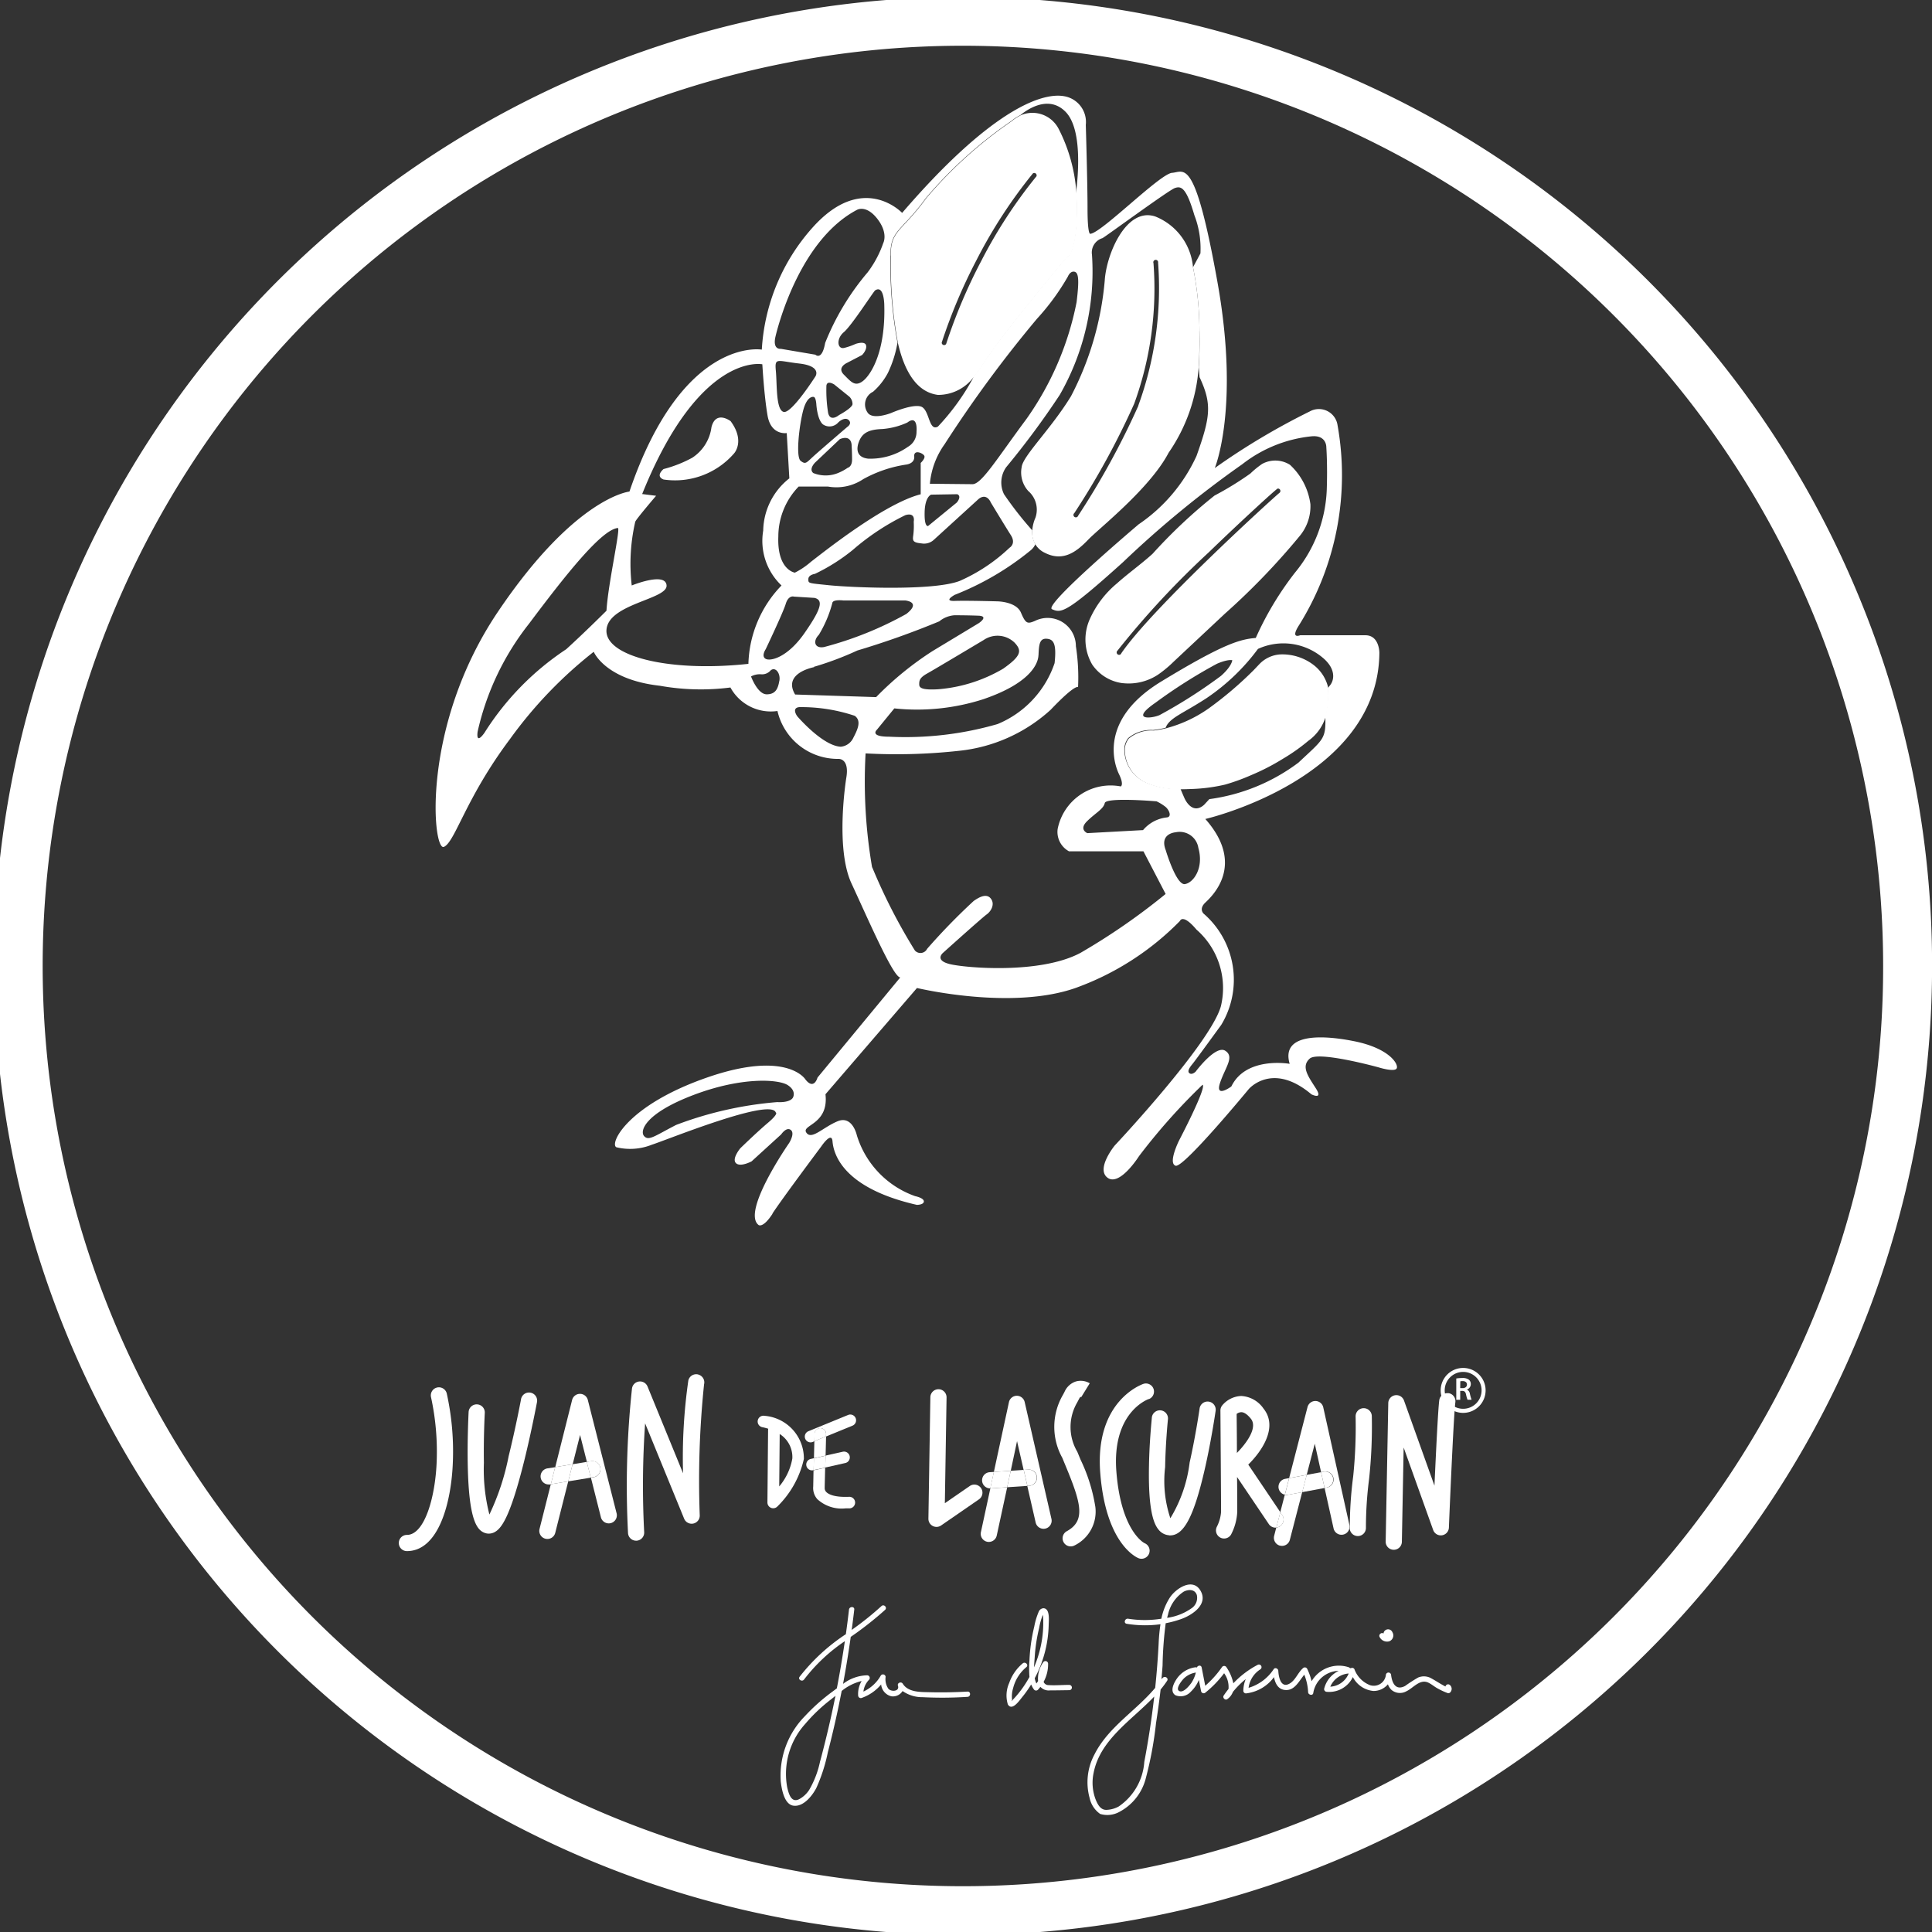 <svg id="Grupo_2033" data-name="Grupo 2033" xmlns="http://www.w3.org/2000/svg" xmlns:xlink="http://www.w3.org/1999/xlink" width="80.147" height="80.147" viewBox="0 0 80.147 80.147">
  <rect x="0" y="0" width="80.147" height="80.147" fill="#333333" stroke="none"/>
  <defs>
    <clipPath id="clip-path">
      <rect id="Rectángulo_810" data-name="Rectángulo 810" width="80.147" height="80.147" fill="none"/>
    </clipPath>
  </defs>
  <g id="Grupo_2032" data-name="Grupo 2032" transform="translate(0 0)" clip-path="url(#clip-path)">
    <path id="Trazado_10135" data-name="Trazado 10135" d="M606.84,349.635c0-.02,0-.039-.006-.057a1.656,1.656,0,0,0-.6-.94,2.132,2.132,0,0,0-1.392-.442,1.31,1.31,0,0,0-.854.393l-.243.256a15.17,15.17,0,0,1-1.881,1.6,5.488,5.488,0,0,1-1.752.814,3.986,3.986,0,0,1-.524.094,1.465,1.465,0,0,0-1.027.334.786.786,0,0,0-.16.386,1.5,1.5,0,0,0,.935,1.474,3.273,3.273,0,0,0,1.391.243c.151,0,.3-.006.45-.012a7.05,7.05,0,0,0,1.376-.181,8.366,8.366,0,0,0,1.084-.393,9.231,9.231,0,0,0,1.323-.682,7.752,7.752,0,0,0,1.048-.741,1.914,1.914,0,0,0,.7-.935c.009-.026.018-.054.027-.083a3.627,3.627,0,0,0,.1-1.133" transform="translate(-551.735 -321.048)" fill="#fff"/>
    <path id="Trazado_10136" data-name="Trazado 10136" d="M774.846,733.246a1.564,1.564,0,0,1,.248-.019.417.417,0,0,1,.278.072.228.228,0,0,1,.077.18.24.24,0,0,1-.163.226v0a.229.229,0,0,1,.125.173,1.8,1.8,0,0,0,.071.251h-.169a1.281,1.281,0,0,1-.06-.212c-.025-.117-.068-.155-.161-.157h-.083v.37h-.163Zm.163.4h.1c.111,0,.18-.059.18-.148s-.069-.144-.176-.144a.477.477,0,0,0-.1.008Z" transform="translate(-714.434 -676.061)" fill="#fff"/>
    <path id="Trazado_10137" data-name="Trazado 10137" d="M767.485,729.736a.932.932,0,1,1,.932-.932.933.933,0,0,1-.932.932m0-1.7a.765.765,0,1,0,.765.765.766.766,0,0,0-.765-.765" transform="translate(-706.788 -671.124)" fill="#fff"/>
    <path id="Trazado_10138" data-name="Trazado 10138" d="M77,24.479a40.2,40.2,0,1,0,3.15,15.6A39.936,39.936,0,0,0,77,24.479M75.13,54.887A38.175,38.175,0,1,1,78.12,40.077,37.922,37.922,0,0,1,75.13,54.887" transform="translate(0 -0.004)" fill="#fff"/>
    <path id="Trazado_10139" data-name="Trazado 10139" d="M422.813,857.773c-.516.029-1.033.039-1.55.026-.375-.01-.9.014-1.127-.354-.062-.1-.238-.037-.2.084.08.244-.287.263-.4.122a.7.7,0,0,1-.111-.489.11.11,0,0,0-.2-.055,1.592,1.592,0,0,1-.721.665.84.84,0,0,1,.232-.489.11.11,0,0,0-.077-.186,1.72,1.72,0,0,0-1,.356q.182-.971.319-1.95a14,14,0,0,0,1.427-1.122c.1-.1-.052-.25-.154-.154a12.519,12.519,0,0,1-1.233.987q.057-.421.106-.843c.016-.139-.2-.138-.218,0q-.059.511-.13,1.02a7.983,7.983,0,0,0-1.92,1.768c-.081.115.108.224.188.11a7.169,7.169,0,0,1,1.69-1.588q-.144.982-.332,1.956l-.176.133a7.983,7.983,0,0,0-1.151,1.023,3.516,3.516,0,0,0-1,2.713c.037.305.14.949.528,1,.416.056.783-.417.949-.737a6.938,6.938,0,0,0,.475-1.475q.233-.9.426-1.81c.052-.246.1-.492.15-.738a2.1,2.1,0,0,1,.827-.412,1.054,1.054,0,0,0-.145.6.11.11,0,0,0,.138.105,1.831,1.831,0,0,0,.816-.563.555.555,0,0,0,.425.492.47.47,0,0,0,.464-.218,1.419,1.419,0,0,0,.83.255,16.137,16.137,0,0,0,1.866-.014c.139-.008.14-.226,0-.218m-6.113,2.872a3.942,3.942,0,0,1-.453,1.2,1.144,1.144,0,0,1-.415.389c-.342.175-.44-.242-.5-.486a3.092,3.092,0,0,1,.751-2.639,6.845,6.845,0,0,1,1.068-1.014l.183-.146q-.273,1.358-.632,2.7" transform="translate(-382.686 -787.599)" fill="#fff"/>
    <path id="Trazado_10140" data-name="Trazado 10140" d="M538.023,858.92c-.284,0-.577.027-.861.009a.215.215,0,0,1-.206-.135,1.524,1.524,0,0,0,.186-.76.11.11,0,0,0-.2-.055,1.172,1.172,0,0,0-.215.782q-.033.052-.071.1a.869.869,0,0,1-.068-.218c.018-.033.035-.066.052-.1a4.939,4.939,0,0,0,.526-2.089c0-.173.073-.7-.214-.714a.227.227,0,0,0-.2.147,2.912,2.912,0,0,0-.183.611,7.188,7.188,0,0,0-.2,1.411,4.373,4.373,0,0,0,0,.682,4.519,4.519,0,0,1-.464.691q-.077.094-.159.183l-.071.076q-.082.1-.026,0a1.153,1.153,0,0,1,.043-.487,1.652,1.652,0,0,1,.55-.872c.107-.09-.047-.244-.154-.154a1.857,1.857,0,0,0-.56.813,1.269,1.269,0,0,0-.055.89c.174.288.478-.16.585-.291a4.9,4.9,0,0,0,.383-.538.837.837,0,0,0,.125.221.11.11,0,0,0,.154,0c.038-.04.073-.082.106-.125l0,.006a.466.466,0,0,0,.394.144c.267,0,.534-.006.8-.009a.109.109,0,0,0,0-.218m-1.462-.727c.006-.163.022-.321.03-.446a6.879,6.879,0,0,1,.183-1.189,2.578,2.578,0,0,1,.156-.551c0,.016,0,.038.008.068,0,.046,0,.092.006.139q0,.1,0,.208a4.594,4.594,0,0,1-.136,1.034,4.8,4.8,0,0,1-.248.738" transform="translate(-493.663 -789.024)" fill="#fff"/>
    <path id="Trazado_10141" data-name="Trazado 10141" d="M581.57,846.942l-.038.055q.028-.286.048-.573a15.523,15.523,0,0,1,.13-1.756,4.315,4.315,0,0,0,.64-.173c.453-.161,1.143-.606.8-1.184-.328-.547-1.018-.082-1.263.285a2.552,2.552,0,0,0-.357.885,4.374,4.374,0,0,1-1.379,0c-.137-.022-.2.188-.058.21a4.72,4.72,0,0,0,1.4.019,7.557,7.557,0,0,0-.076.8q-.047.922-.143,1.839c-.8.957-1.949,1.624-2.521,2.766a2.447,2.447,0,0,0-.2,1.8,1.086,1.086,0,0,0,.438.664,1.03,1.03,0,0,0,.792-.082,2.184,2.184,0,0,0,1.1-1.392,15.444,15.444,0,0,0,.425-2.288c.072-.466.138-.934.191-1.4a4.164,4.164,0,0,0,.27-.361c.077-.117-.111-.226-.188-.11m.22-2.615a1.534,1.534,0,0,1,.656-.973c.195-.1.464-.109.545.142a.523.523,0,0,1-.2.533,2.3,2.3,0,0,1-1.033.411c.009-.037.019-.075.03-.112m-.978,6.1a2.439,2.439,0,0,1-1.065,1.841,1.144,1.144,0,0,1-.514.138c-.245,0-.36-.237-.441-.438a1.948,1.948,0,0,1-.083-1.09c.27-1.391,1.573-2.182,2.516-3.173q-.156,1.366-.414,2.721" transform="translate(-533.352 -777.33)" fill="#fff"/>
    <path id="Trazado_10142" data-name="Trazado 10142" d="M635.072,886.565c-.2-.1-.375-.222-.573-.33a.619.619,0,0,0-.555-.04,6.392,6.392,0,0,0-.545.352c-.387.2-.535-.122-.577-.449a.109.109,0,0,0-.218,0,.506.506,0,0,1-.656.415,1.121,1.121,0,0,1-.649-.665.108.108,0,0,0-.15-.038.117.117,0,0,0-.036-.006h0a.111.111,0,0,0-.047-.034,1.313,1.313,0,0,0-1.543.579,2.5,2.5,0,0,0-.185-.52.11.11,0,0,0-.171-.022c-.211.182-.307.49-.547.634-.373.224-.465-.271-.478-.523,0-.086-.121-.154-.186-.077a1.886,1.886,0,0,1-1.047.782,1.07,1.07,0,0,1,.487-.766.109.109,0,0,0-.11-.188,3.821,3.821,0,0,0-1.009.766,1.853,1.853,0,0,0-.287-.667.11.11,0,0,0-.188,0,4.189,4.189,0,0,1-.691.769l-.148-.756c-.023-.117-.167-.091-.2,0a.115.115,0,0,0-.066-.01,1.118,1.118,0,0,0-.762.469c-.126.18-.307.533-.061.69a.565.565,0,0,0,.64-.148,1.436,1.436,0,0,0,.333-.487l.093.474a.11.11,0,0,0,.182.048,4.38,4.38,0,0,0,.772-.8.969.969,0,0,1,.182.654q-.105.132-.2.273c-.058.087.061.214.149.149a.638.638,0,0,0,.233-.3,3.593,3.593,0,0,1,.533-.533,1.327,1.327,0,0,0-.1.485.11.11,0,0,0,.109.109,1.665,1.665,0,0,0,1.163-.676c.048.253.164.5.446.533.406.048.585-.362.811-.633a2.2,2.2,0,0,1,.159.727c.006.115.2.157.214.029a1.093,1.093,0,0,1,1.054-.915,1.12,1.12,0,0,0-.6.731.111.111,0,0,0,.1.138,1.089,1.089,0,0,0,1.088-.612,1.068,1.068,0,0,0,.854.577.773.773,0,0,0,.6-.277.6.6,0,0,0,.153.237.543.543,0,0,0,.61.054c.29-.134.562-.525.914-.359.126.06.235.154.356.224a3.007,3.007,0,0,0,.446.209.11.11,0,0,0,.123-.05.208.208,0,0,0-.03-.284.11.11,0,0,0-.183.058m-10.558-.127c-.073.105-.349.442-.512.3-.117-.1.126-.413.213-.5a.912.912,0,0,1,.5-.249,1.34,1.34,0,0,1-.2.451m5.778.135a.9.9,0,0,1,.763-.547.873.873,0,0,1-.763.547" transform="translate(-575.113 -816.605)" fill="#fff"/>
    <path id="Trazado_10143" data-name="Trazado 10143" d="M733.937,867.245a.342.342,0,0,0,.4.177.259.259,0,0,0,.128-.379.192.192,0,0,0-.358.011.245.245,0,0,0-.01.047c-.076-.064-.216.034-.161.145" transform="translate(-676.704 -799.335)" fill="#fff"/>
    <path id="Trazado_10144" data-name="Trazado 10144" d="M213.772,738.161a.336.336,0,0,0-.244.407,10.629,10.629,0,0,1,.234,2.643c-.052,1.485-.5,3.063-1.236,3.063a.336.336,0,1,0,0,.672c1.312,0,1.847-2,1.907-3.711a11.17,11.17,0,0,0-.254-2.83.336.336,0,0,0-.407-.244" transform="translate(-195.646 -680.6)" fill="#fff"/>
    <path id="Trazado_10145" data-name="Trazado 10145" d="M251.456,740.938a.336.336,0,0,0-.392.269c0,.011-.217,1.163-.513,2.361a10.114,10.114,0,0,1-.8,2.426,7.522,7.522,0,0,1-.228-2.145c-.018-1.06.036-2.065.037-2.075a.336.336,0,0,0-.671-.036c0,.011-.061,1.144-.034,2.289.053,2.224.383,2.63.731,2.738a.478.478,0,0,0,.14.021.518.518,0,0,0,.269-.078c.272-.165.627-.643,1.2-2.939.305-1.231.528-2.427.531-2.439a.336.336,0,0,0-.269-.392m-1.628,5.206h0Z" transform="translate(-229.449 -683.165)" fill="#fff"/>
    <path id="Trazado_10146" data-name="Trazado 10146" d="M296.742,741.881a.336.336,0,0,0-.651,0l-.7,2.786.723-.119.307-1.214.283,1.117.178-.029a.336.336,0,0,1,.109.663l-.121.02.418,1.655a.336.336,0,0,0,.651-.165Z" transform="translate(-272.357 -683.806)" fill="#fff"/>
    <path id="Trazado_10147" data-name="Trazado 10147" d="M286.914,790.188a.336.336,0,0,0,.651.164l.543-2.151-.723.119Z" transform="translate(-264.535 -726.749)" fill="#fff"/>
    <path id="Trazado_10148" data-name="Trazado 10148" d="M287.88,780.668a.336.336,0,0,0,.054.667.349.349,0,0,0,.055,0l.038-.006.179-.71Z" transform="translate(-265.176 -719.753)" fill="#fff"/>
    <path id="Trazado_10149" data-name="Trazado 10149" d="M302.537,777.948l-.179.71.934-.153-.165-.654Z" transform="translate(-278.784 -717.206)" fill="#fff"/>
    <path id="Trazado_10150" data-name="Trazado 10150" d="M312.778,777.7a.336.336,0,0,0-.386-.277l-.178.029.165.654.121-.02a.336.336,0,0,0,.277-.386" transform="translate(-287.873 -716.81)" fill="#fff"/>
    <path id="Trazado_10151" data-name="Trazado 10151" d="M293.267,779.211l-.179.71.723-.119.179-.71Z" transform="translate(-270.237 -718.35)" fill="#fff"/>
    <path id="Trazado_10152" data-name="Trazado 10152" d="M336.487,731.211a.336.336,0,0,0-.409.242,22.44,22.44,0,0,0-.22,3.856l-1.474-3.6a.336.336,0,0,0-.645.09,37.939,37.939,0,0,0-.164,5.994.336.336,0,0,0,.335.313h.023a.336.336,0,0,0,.312-.358,37.155,37.155,0,0,1,.039-4.509l1.619,3.954a.336.336,0,0,0,.647-.136,38.769,38.769,0,0,1,.179-5.435.336.336,0,0,0-.242-.409" transform="translate(-307.522 -674.192)" fill="#fff"/>
    <path id="Trazado_10153" data-name="Trazado 10153" d="M496.2,743.295a.336.336,0,0,0-.467-.086l-1.034.713.071-4.387a.336.336,0,0,0-.33-.341h-.006a.336.336,0,0,0-.336.331l-.081,5.039a.336.336,0,0,0,.526.282l1.571-1.084a.336.336,0,0,0,.086-.467" transform="translate(-455.503 -681.563)" fill="#fff"/>
    <path id="Trazado_10154" data-name="Trazado 10154" d="M522.232,791.385h-.013l-.392,1.815a.336.336,0,1,0,.657.142l.433-2Z" transform="translate(-481.135 -729.642)" fill="#fff"/>
    <path id="Trazado_10155" data-name="Trazado 10155" d="M529.8,744.551l.273,1.193.182-.012a.336.336,0,1,1,.045.67l-.076.005.349,1.523a.336.336,0,0,0,.655-.15l-1.111-4.85a.336.336,0,0,0-.327-.261h0a.336.336,0,0,0-.326.265l-.625,2.894.7-.047Z" transform="translate(-487.609 -684.767)" fill="#fff"/>
    <path id="Trazado_10156" data-name="Trazado 10156" d="M522.828,783.193a.336.336,0,0,0,.022.671h.01l.148-.683Z" transform="translate(-481.777 -722.12)" fill="#fff"/>
    <path id="Trazado_10157" data-name="Trazado 10157" d="M536.041,782.143l-.148.683.838-.057-.152-.663Z" transform="translate(-494.112 -721.129)" fill="#fff"/>
    <path id="Trazado_10158" data-name="Trazado 10158" d="M527.645,783.258l.148-.683-.7.047-.148.683h.013Z" transform="translate(-485.864 -721.561)" fill="#fff"/>
    <path id="Trazado_10159" data-name="Trazado 10159" d="M545.238,782.252a.336.336,0,0,0-.358-.312l-.182.012.152.663.076-.005a.336.336,0,0,0,.312-.358" transform="translate(-502.23 -720.975)" fill="#fff"/>
    <path id="Trazado_10160" data-name="Trazado 10160" d="M562.813,739.882a7.062,7.062,0,0,0-.607-1.93c-.045-.11-.091-.221-.137-.332a2.017,2.017,0,0,1-.005-2.045c.027-.05.053-.1.076-.144.036-.072.063-.085.063-.085a.091.091,0,0,1,.039.01l-.009-.005.352-.572a.738.738,0,0,0-.566-.078.776.776,0,0,0-.479.431c-.02.04-.043.082-.066.125a2.642,2.642,0,0,0-.026,2.617c.046.113.092.225.138.336.643,1.55.841,2.275.039,2.71a.336.336,0,0,0,.321.59,1.564,1.564,0,0,0,.868-1.628" transform="translate(-517.378 -677.395)" fill="#fff"/>
    <path id="Trazado_10161" data-name="Trazado 10161" d="M587.211,736.72a.336.336,0,0,0-.215-.636c-.083.028-2.035.714-1.8,3.7.226,2.885,1.448,3.477,1.587,3.535a.336.336,0,0,0,.259-.62c-.01,0-.981-.478-1.177-2.968-.192-2.443,1.278-2.992,1.345-3.016" transform="translate(-539.553 -678.679)" fill="#fff"/>
    <path id="Trazado_10162" data-name="Trazado 10162" d="M612.143,751.346h.039c.566,0,.98-.784,1.42-2.679.285-1.226.464-2.475.466-2.487a.336.336,0,0,0-.665-.1c0,.011-.159,1.109-.413,2.243a5.8,5.8,0,0,1-.8,2.311,4.864,4.864,0,0,1-.217-2.118c.018-1.021.117-1.992.118-2a.336.336,0,0,0-.668-.069c0,.039-.1.955-.119,1.973-.042,1.936.211,2.464.4,2.692a.611.611,0,0,0,.435.229m.085-.656h0Z" transform="translate(-563.639 -687.652)" fill="#fff"/>
    <path id="Trazado_10163" data-name="Trazado 10163" d="M648.268,745.6c.6-.59,1.233-1.573.635-2.32a1.2,1.2,0,0,0-.925-.526,1.079,1.079,0,0,0-.791.391.335.335,0,0,0-.074.212c0,.038.027,3.823.027,4.2a1.615,1.615,0,0,1-.178.628.336.336,0,0,0,.593.315,2.264,2.264,0,0,0,.256-.944c0-.14,0-.738-.008-1.441l1.318,1.954a.334.334,0,0,0,.313.145l.165-.638Zm-.471-.482c0-.694-.009-1.337-.011-1.62a.339.339,0,0,1,.192-.072c.15,0,.3.149.4.274.3.38-.219,1.052-.582,1.418" transform="translate(-596.485 -684.843)" fill="#fff"/>
    <path id="Trazado_10164" data-name="Trazado 10164" d="M678.1,796.163a.335.335,0,0,0,.409-.241l.512-1.977-.586.109a.316.316,0,0,1-.136,0l-.187.723.079.117a.336.336,0,0,1-.091.466.332.332,0,0,1-.154.054l-.088.342a.336.336,0,0,0,.241.409" transform="translate(-625.001 -732.045)" fill="#fff"/>
    <path id="Trazado_10165" data-name="Trazado 10165" d="M686.988,747.221l.262,1.18.107-.02a.336.336,0,1,1,.123.66l-.085.016.373,1.678a.336.336,0,0,0,.656-.146l-1.084-4.877a.336.336,0,0,0-.322-.263h-.006a.336.336,0,0,0-.325.252l-.763,2.947.729-.136Z" transform="translate(-632.446 -687.33)" fill="#fff"/>
    <path id="Trazado_10166" data-name="Trazado 10166" d="M679.368,804.692l-.079-.117-.165.638a.332.332,0,0,0,.153-.054.336.336,0,0,0,.091-.466" transform="translate(-626.176 -741.846)" fill="#fff"/>
    <path id="Trazado_10167" data-name="Trazado 10167" d="M693.078,783.423l-.186.718.928-.173-.146-.656Z" transform="translate(-638.871 -722.24)" fill="#fff"/>
    <path id="Trazado_10168" data-name="Trazado 10168" d="M680.558,786.511a.335.335,0,0,0-.013.657l.178-.688Z" transform="translate(-627.245 -725.162)" fill="#fff"/>
    <path id="Trazado_10169" data-name="Trazado 10169" d="M683.778,785.564l.586-.109.186-.718-.729.136-.178.688a.326.326,0,0,0,.074.009.335.335,0,0,0,.062-.006" transform="translate(-630.341 -723.555)" fill="#fff"/>
    <path id="Trazado_10170" data-name="Trazado 10170" d="M703.425,783.254a.336.336,0,0,0-.392-.269l-.108.02.146.656.085-.016a.336.336,0,0,0,.269-.392" transform="translate(-648.122 -721.935)" fill="#fff"/>
    <path id="Trazado_10171" data-name="Trazado 10171" d="M718.163,754.24a.336.336,0,1,0,.672,0,15.9,15.9,0,0,1,.131-2.031,20.247,20.247,0,0,0,.113-2.607.336.336,0,1,0-.672.01,20.058,20.058,0,0,1-.1,2.486,16.266,16.266,0,0,0-.14,2.142" transform="translate(-662.171 -690.854)" fill="#fff"/>
    <path id="Trazado_10172" data-name="Trazado 10172" d="M739.879,741.284a.337.337,0,0,0-.378.287c-.05.367-.137,2.155-.2,3.547l-1.264-3.533a.336.336,0,0,0-.652.107l-.108,5.744a.336.336,0,0,0,.329.342h.007a.336.336,0,0,0,.336-.33l.074-3.912,1.225,3.422a.336.336,0,0,0,.652-.1c.065-1.6.206-4.738.268-5.2a.336.336,0,0,0-.287-.378" transform="translate(-679.794 -683.487)" fill="#fff"/>
    <path id="Trazado_10173" data-name="Trazado 10173" d="M403.449,753.287a.24.24,0,0,0-.1.47,2.5,2.5,0,0,1,.248.064.239.239,0,0,0-.006.051l-.027,3.007a.24.24,0,0,0,.412.169,3.982,3.982,0,0,0,1.1-1.974,1.775,1.775,0,0,0-1.627-1.788m1.148,1.771a2.441,2.441,0,0,1-.544,1.158l.02-2.174a1.13,1.13,0,0,1,.524,1.016" transform="translate(-371.728 -694.552)" fill="#fff"/>
    <path id="Trazado_10174" data-name="Trazado 10174" d="M433.092,764.492l-.017.705.483-.108.02-.8Z" transform="translate(-399.309 -704.705)" fill="#fff"/>
    <path id="Trazado_10175" data-name="Trazado 10175" d="M432.659,781.625a.7.7,0,0,0,.17.53,1.491,1.491,0,0,0,1.17.382q.075,0,.155,0a.24.24,0,1,0-.019-.479c-.627.025-.855-.118-.935-.2a.226.226,0,0,1-.066-.161.124.124,0,0,0,0-.039l.02-.807-.483.108Z" transform="translate(-398.923 -719.964)" fill="#fff"/>
    <path id="Trazado_10176" data-name="Trazado 10176" d="M429.063,775.922a.24.24,0,0,0,.105.468l.023-.005.012-.494Z" transform="translate(-395.438 -715.398)" fill="#fff"/>
    <path id="Trazado_10177" data-name="Trazado 10177" d="M439.929,772.869a.24.24,0,1,0-.105-.468l-.705.158-.012.495Z" transform="translate(-404.872 -712.175)" fill="#fff"/>
    <path id="Trazado_10178" data-name="Trazado 10178" d="M432.917,775.1,433.4,775l.012-.494-.483.108Z" transform="translate(-399.165 -714.117)" fill="#fff"/>
    <path id="Trazado_10179" data-name="Trazado 10179" d="M428.827,753.156h.006a.24.24,0,0,1,.234.246l0,.1,1.1-.451a.24.24,0,0,0-.182-.444l-1.653.677a.24.24,0,0,0,.091.462.237.237,0,0,0,.091-.018l.068-.028.008-.308a.24.24,0,0,1,.24-.234" transform="translate(-394.797 -693.911)" fill="#fff"/>
    <path id="Trazado_10180" data-name="Trazado 10180" d="M433.784,760.132a.24.24,0,0,0-.234-.246h-.006a.24.24,0,0,0-.24.234l-.008.308.485-.2Z" transform="translate(-399.515 -700.641)" fill="#fff"/>
    <path id="Trazado_10181" data-name="Trazado 10181" d="M353.157,222.571a1.785,1.785,0,0,1-.795,1.264,5.176,5.176,0,0,1-1.192.47s-.361.289,0,.434a3.241,3.241,0,0,0,2.926-1.084s.47-.506-.144-1.337c0,0-.614-.47-.795.253" transform="translate(-323.643 -204.847)" fill="#fff"/>
    <path id="Trazado_10182" data-name="Trazado 10182" d="M579.12,254.3a2.206,2.206,0,0,0,1.468-.365,4.94,4.94,0,0,0,.64-.535l2.115-1.981a28.963,28.963,0,0,0,3.085-3.2,1.93,1.93,0,0,0,.465-1.344,2.714,2.714,0,0,0-.848-1.634,1.139,1.139,0,0,0-1.154-.037,3.724,3.724,0,0,0-.49.4,13.063,13.063,0,0,1-1.485.913,21.554,21.554,0,0,0-2.574,2.419c-.475.429-1,.8-1.476,1.226a4.094,4.094,0,0,0-1.142,1.52,2.064,2.064,0,0,0,.117,1.845,1.8,1.8,0,0,0,1.28.775m-.229-1.355a36.007,36.007,0,0,1,3.783-4.074c1.24-1.2,2.786-2.621,2.859-2.646a.1.1,0,0,1,.081.173c-.215.165-5.279,4.772-6.564,6.656a.1.1,0,1,1-.159-.108" transform="translate(-532.532 -225.959)" fill="#fff"/>
    <path id="Trazado_10183" data-name="Trazado 10183" d="M245.833,97.359c.4-.614,2.023-2.782,2.023-2.782s.434-.65.47-.217.325,1.915,3.5,2.637c0,0,.289,0,.289-.145s-.361-.217-.361-.217a3.88,3.88,0,0,1-2.42-2.529s-.181-.831-.795-.578-1.084.795-1.3.47.939-.325.795-1.59L251.83,88s3.9.939,6.575,0a11.525,11.525,0,0,0,4.335-2.782s.108-.325.686.361a3.219,3.219,0,0,1,1.011,3.179c-.434,1.553-4.407,5.78-4.407,5.78s-.795.975-.289,1.337,1.3-.9,1.3-.9a25.366,25.366,0,0,1,2.637-2.962c.181.108-.975,2.312-.975,2.312s-.47.939-.145,1.048,3.035-3.179,3.035-3.179.975-1.156,2.6.217c0,0,.506.253.181-.253s-.614-.9-.253-1.228,2.854.361,2.854.361.686.217.759.036-.325-.831-1.77-1.12-3.035-.289-2.673.939c0,0-1.806-.325-2.42.939,0,0-.686.506-.47-.145s.614-1.084.217-1.337-1.228.867-1.228.867-.14.14-.248.072-.027-.217.108-.379,1.206-1.639,1.206-1.639a3.623,3.623,0,0,0-.732-4.606s-.217-.19.068-.461,1.68-1.571,0-3.468c0,0,7.184-1.657,7.22-6.9,0,0,0-.722-.578-.722h-2.709s-.434.181-.036-.433a11.761,11.761,0,0,0,1.589-8.273.781.781,0,0,0-1.156-.578,28.757,28.757,0,0,0-3.938,2.348s1.048-2.493.108-7.731-1.373-4.552-1.879-4.516-2.962,2.529-3.4,2.529c0,0-.108.036-.108-1.048s-.072-3.468-.072-3.468a1.085,1.085,0,0,0-.9-1.192c-1.012-.181-3.179.723-6.719,4.841,0,0-1.626-1.734-3.721.614a8.306,8.306,0,0,0-2.1,5.058s-3.287-.578-5.491,5.888c0,0-2.24.217-5.455,4.985s-2.709,9.97-2.24,9.754.9-2.023,2.745-4.48a17.884,17.884,0,0,1,3.468-3.612s.47,1.156,2.745,1.409a9.635,9.635,0,0,0,2.926.072,1.91,1.91,0,0,0,1.951.975,2.567,2.567,0,0,0,2.529,1.987s.47-.036.325.795c0,0-.47,2.89.217,4.371s1.734,3.9,2.023,3.9l-3.432,4.154s-.145.542-.506.072c0,0-.759-1.228-4.082-.072s-4.046,2.746-3.757,2.89a2.424,2.424,0,0,0,1.481-.108c.578-.181,4.913-1.951,5.13-1.337,0,0,.144.036-.325.433S244.5,94.65,244.5,94.65s-.361.433-.181.614.65-.072.65-.072l1.228-1.12s.217-.325.4-.181-.072.542-.072.542-1.987,2.854-1.264,3.4c0,0,.181.144.578-.47m17.105-13.673c-.361.054-.795-1.409-.795-1.409-.271-.7.415-.741.415-.741a.784.784,0,0,1,.939.65c.235.831-.2,1.445-.56,1.5m-1.734-2.24-2.312.126s-.361-.145-.018-.488.686-.506.741-.759,2.149-.072,2.149-.072a1.9,1.9,0,0,1,.379.235c.145.127.271.415.036.433a1.5,1.5,0,0,0-.975.524m7.406-7.189c.6.47.542.957.343,1.192a.946.946,0,0,0-.089.124,3.631,3.631,0,0,1-.1,1.133c.029.979-.066.954-1.111,1.939a7.908,7.908,0,0,1-3.7,1.517l-.217.235c-.506.452-.813-.271-.813-.271s-.07-.156-.168-.394a3.276,3.276,0,0,1-1.391-.243,1.5,1.5,0,0,1-.935-1.474.786.786,0,0,1,.16-.386,1.466,1.466,0,0,1,1.027-.334,3.961,3.961,0,0,0,.524-.094c.159-.415.7-.578,1.7-1.23a8.717,8.717,0,0,0,2.131-2.041,2.535,2.535,0,0,1,2.637.325m-6.9,1.915a21.366,21.366,0,0,1,2.565-1.626c.47-.2.632-.144.632-.144s-.018.253-.47.65a20.905,20.905,0,0,1-2.547,1.626c-.325.145-1.246.235-.181-.506M248.38,62.95l.65.524a.436.436,0,0,1,.126.307c-.018.163-.56.452-.56.452s-.361.307-.452-.09a5.874,5.874,0,0,1-.072-1.1s-.018-.271.307-.09m3.071,2.6a2.7,2.7,0,0,1-1.644.488c-.506-.054-.506-.433-.361-.759s.415-.451.939-.47a3.029,3.029,0,0,0,1.048-.271c.452-.343.379.379.379.379a.708.708,0,0,1-.361.632m-1.869-2.727c-.325.244-.488.027-.786-.271s.135-.488.135-.488l.623-.325s.217-.217.163-.406-.433-.054-.433-.054a2.75,2.75,0,0,1-.461.163c-.3.081-.352-.379-.027-.65s1.232-1.69,1.3-1.734c.379-.244.379.623.379.623.054,1.951-.569,2.9-.894,3.143m-.443,3.251c0,.307-.181.343-.181.343a2.026,2.026,0,0,1-.361.2,1.367,1.367,0,0,1-1.066.018c-.2-.163.072-.433.072-.433l1.03-.975c.506-.2.488.271.488.271s.018.271.018.578m-.578-1.535c.108-.108.325-.235.452-.09s-.072.271-.072.271-1.011.867-1.355,1.174-.361.4-.578.235-.054-1.517.108-2.113.415-.542.415-.542c.108-.018.126.307.126.307s.036.632.271.831a.479.479,0,0,0,.632-.072m-.93-1.933s-1,1.571-1.328,1.49-.271-1.138-.325-1.707.054-.406.975-.3.677.515.677.515m-.7,4.588h1.21a2,2,0,0,0,1.463-.307,5.282,5.282,0,0,1,1.752-.6c.434-.054.361-.361.361-.361,0-.271.343-.126.415-.018s-.144.307-.144.307v1.3c-1.5.379-4.01,2.384-4.552,2.8a3.193,3.193,0,0,1-.668.451s-.741-.108-.686-1.5a2.982,2.982,0,0,1,.849-2.077m-.217,4.57.867.054c.379.09.289.452-.415,1.463s-1.409,1.174-1.608,1.066,0-.4,0-.4.722-1.517.831-1.879.325-.307.325-.307m1.048,1.59a4.982,4.982,0,0,0,.56-1.319c.018-.163.452-.108.452-.108h2.565s.7.054.054.56a14.623,14.623,0,0,1-3.414,1.373c-.4.072-.47-.253-.217-.506m.415-2.059c-.867-.09-.849-.072-.849-.253s.271-.217.271-.217a7.837,7.837,0,0,0,1.571-.993,9.945,9.945,0,0,1,2.186-1.445c.434-.126.343.271.343.271a3.306,3.306,0,0,1-.018.56c-.036.235-.018.307.343.343a.6.6,0,0,0,.524-.163l1.842-1.68c.343-.271.506.144.506.144s.6.993.831,1.355-.054.524-.054.524a7.208,7.208,0,0,1-2.059,1.373c-1.1.433-4.57.271-5.437.181m3.974-3.034c.018-.65.271-.723.271-.723l1.084-.018c.2.09-.018.343-.018.343l-1.192.975s-.163.072-.144-.578m1.987-1.156-1.77-.018a3.336,3.336,0,0,1,.614-1.644,51.221,51.221,0,0,1,3.829-5.2,9.769,9.769,0,0,0,1.282-1.752s.09-.235.271-.2.2.361.09,1.264a12.543,12.543,0,0,1-2.077,4.841c-1.21,1.626-1.86,2.709-2.24,2.709m-3.4-9.483c-.027-1.057.461-1,1.463-2.384a17.891,17.891,0,0,1,3.549-3.2,1.92,1.92,0,0,1,.375-.245c.287-.236,1.173-.85,1.874-.134s.522,2.64.434,3.349c.017.2.026.414.026.634,0,1.978-.433,2.059-.433,2.059s-2.628,3.116-3.5,4.47a3.71,3.71,0,0,1-.343.458c-.023.062-.036.1-.036.1a9.654,9.654,0,0,1-1.445,1.987c-.361.2-.343-.578-.632-.795s-1.319.235-1.319.235-.777.307-.975-.036a.584.584,0,0,1,.235-.849,2.755,2.755,0,0,0,.614-.777,4.732,4.732,0,0,0,.4-1.259,17.8,17.8,0,0,1-.292-3.618m-4.768,3.36c.136-.569,1.057-4.037,3.387-5.256,0,0,.379-.217.84.379s.244,1,.244,1a4.4,4.4,0,0,1-.65,1.219,10.519,10.519,0,0,0-1.761,2.926c-.135.759-.406.488-.406.488l-1.436-.244s-.352.054-.217-.515m-8.67,12.969a11.508,11.508,0,0,0-3.4,3.468s-.361.542-.289-.036a11.13,11.13,0,0,1,2.131-4.479c1.517-2.023,3-3.9,3.685-3.974.13-.014-.4,2.276-.47,3.432,0,0-.867.867-1.662,1.59m1.662-.795c.072-1.084,2.529-1.264,2.493-1.842s-1.445,0-1.445,0a7.783,7.783,0,0,1,.144-2.637c0-.072.867-1.084.867-1.084l-.578-.072c2.384-5.924,4.985-5.383,4.985-5.383s.072,1.3.217,2.131.795.722.795.722l.108,1.879a2.818,2.818,0,0,0-1.084,2.168,2.552,2.552,0,0,0,.759,2.276,4.859,4.859,0,0,0-1.373,3.251c-3.323.361-5.961-.325-5.888-1.409m7.171,2.113c-.054.307-.144.56-.524.56s-.65-.741-.65-.741a.758.758,0,0,1,.415-.09.47.47,0,0,0,.4-.163c.2-.163.415.126.361.433m1.427-.578A13.01,13.01,0,0,0,249.355,74a35.233,35.233,0,0,0,3.4-1.21,1.123,1.123,0,0,1,.632-.253s.542,0,.993.018.018.307.018.307-.686.415-1.915,1.156a13.307,13.307,0,0,0-2.348,1.915l-3.36-.108c-.4-.668.217-1.012.795-1.138m7.857.054a6.3,6.3,0,0,1-2.727.867c-.65.036-.777-.054-.777-.2s0-.271.325-.452,2.348-1.391,2.348-1.391a1.016,1.016,0,0,1,1.282.108c.307.325.289.542-.452,1.066m1.445-.542c.018-.415.036-.7.325-.686s.433.18.343,1.011a4.18,4.18,0,0,1-2.366,2.529,13.739,13.739,0,0,1-4.5.524c-.831,0-.506-.289-.506-.289l.723-.885a8.974,8.974,0,0,0,3.685-.379c1.86-.632,2.276-1.409,2.294-1.824m-7.676,3.414a.639.639,0,0,1-.524.379c-.759-.036-1.806-1.264-1.806-1.264s-.307-.415.2-.379a6.967,6.967,0,0,1,2.186.361c.271.2.144.524-.054.9M249.969,83a20.994,20.994,0,0,1-.271-4.732,23.769,23.769,0,0,0,3.883-.108,6.65,6.65,0,0,0,3.793-1.7c1.048-1.1,1.138-.939,1.138-.939a8.477,8.477,0,0,0-.09-1.7,1.173,1.173,0,0,0-1.7-1.048c-.307.126-.379.126-.578-.343s-.993-.47-.993-.47-1.246-.036-1.752-.018,0-.253,0-.253a11.754,11.754,0,0,0,3.143-1.842.7.7,0,0,0,.2-.259.969.969,0,0,1-.129-.572,14.485,14.485,0,0,1-1.173-1.5,1.1,1.1,0,0,1,.09-1.12,34.462,34.462,0,0,0,2.222-3,10.287,10.287,0,0,0,1.337-5.816.62.62,0,0,1,.434-.686c.09-.036,2.745-1.987,3-2.077s.47-.054.813,1.12a3.859,3.859,0,0,1,.253,1.59l-.308.572a13.488,13.488,0,0,1,.267,2.648c.013.584,0,1.075-.028,1.5l.032.413c.524,1.12.452,1.644-.126,3.269a6.892,6.892,0,0,1-2.4,2.836s-3.974,3.36-3.594,3.522.56.2,2.944-1.951a42.67,42.67,0,0,1,4.949-4.064,5.58,5.58,0,0,1,2.854-1.156c.65-.072.632.452.632.452s.054.7.018,1.77a5.73,5.73,0,0,1-1.319,3.432,13.107,13.107,0,0,0-1.626,2.709c-.65.054-1.337.235-3.92,1.806s-1.969,3.4-1.752,3.847.072.506.072.506a2.239,2.239,0,0,0-2.619,1.77.914.914,0,0,0,.47.921h3.089l.921,1.77a26.866,26.866,0,0,1-3.522,2.438c-1.662.9-4.787.632-5.437.47s-.271-.47-.271-.47,1.626-1.463,1.806-1.589.361-.433.163-.668-.542,0-.7.108a25.8,25.8,0,0,0-1.933,1.987.309.309,0,0,1-.506.072,23.6,23.6,0,0,1-1.77-3.45m-3.938,9.736a15.28,15.28,0,0,0-4.2.948c-.894.461-1.138.677-1.328.461s.054-.948,2.059-1.707,3.522-.65,3.9-.406.217.515.217.515-.081.217-.65.19" transform="translate(-213.79 -47.014)" fill="#fff"/>
    <path id="Trazado_10184" data-name="Trazado 10184" d="M550.835,119.318a13.493,13.493,0,0,0-.267-2.648,2.5,2.5,0,0,0-1.562-2.107c-1.206-.406-2.032,1.558-2.1,2.655a12.731,12.731,0,0,1-1.4,4.8c-.826,1.355-2,2.479-2.046,2.94a1.15,1.15,0,0,0,.271.989,1.024,1.024,0,0,1,.3,1.111,1.612,1.612,0,0,0-.132.532.912.912,0,0,0,.538.931c.786.393,1.355-.108,1.8-.569s2.547-2.113,3.319-3.59a7.11,7.11,0,0,0,1.246-3.542c.03-.422.04-.913.028-1.5m-2.527,3.087a32.532,32.532,0,0,1-2.5,4.567.1.1,0,1,1-.159-.108,32.3,32.3,0,0,0,2.484-4.537,13.983,13.983,0,0,0,.8-5.832.1.1,0,1,1,.191-.017,14.191,14.191,0,0,1-.821,5.926" transform="translate(-501.077 -105.581)" fill="#fff"/>
    <path id="Trazado_10185" data-name="Trazado 10185" d="M481.685,63.027a6.8,6.8,0,0,0-.732-2.644,1.222,1.222,0,0,0-1.576-.57,1.924,1.924,0,0,0-.375.245,17.9,17.9,0,0,0-3.549,3.2c-1,1.382-1.49,1.328-1.463,2.384a17.8,17.8,0,0,0,.292,3.618c.254,1.1.737,2.033,1.659,2.153a1.838,1.838,0,0,0,1.5-.762,3.721,3.721,0,0,0,.343-.458c.867-1.355,3.5-4.47,3.5-4.47s.433-.081.433-2.059c0-.22-.01-.432-.026-.634m-1.662-.685a20.16,20.16,0,0,0-2.292,3.516,22.235,22.235,0,0,0-1.455,3.441.1.1,0,0,1-.183-.059,22.393,22.393,0,0,1,1.442-3.42,20.445,20.445,0,0,1,2.342-3.6.1.1,0,0,1,.145.126" transform="translate(-437.033 -55.031)" fill="#fff"/>
  </g>
</svg>
